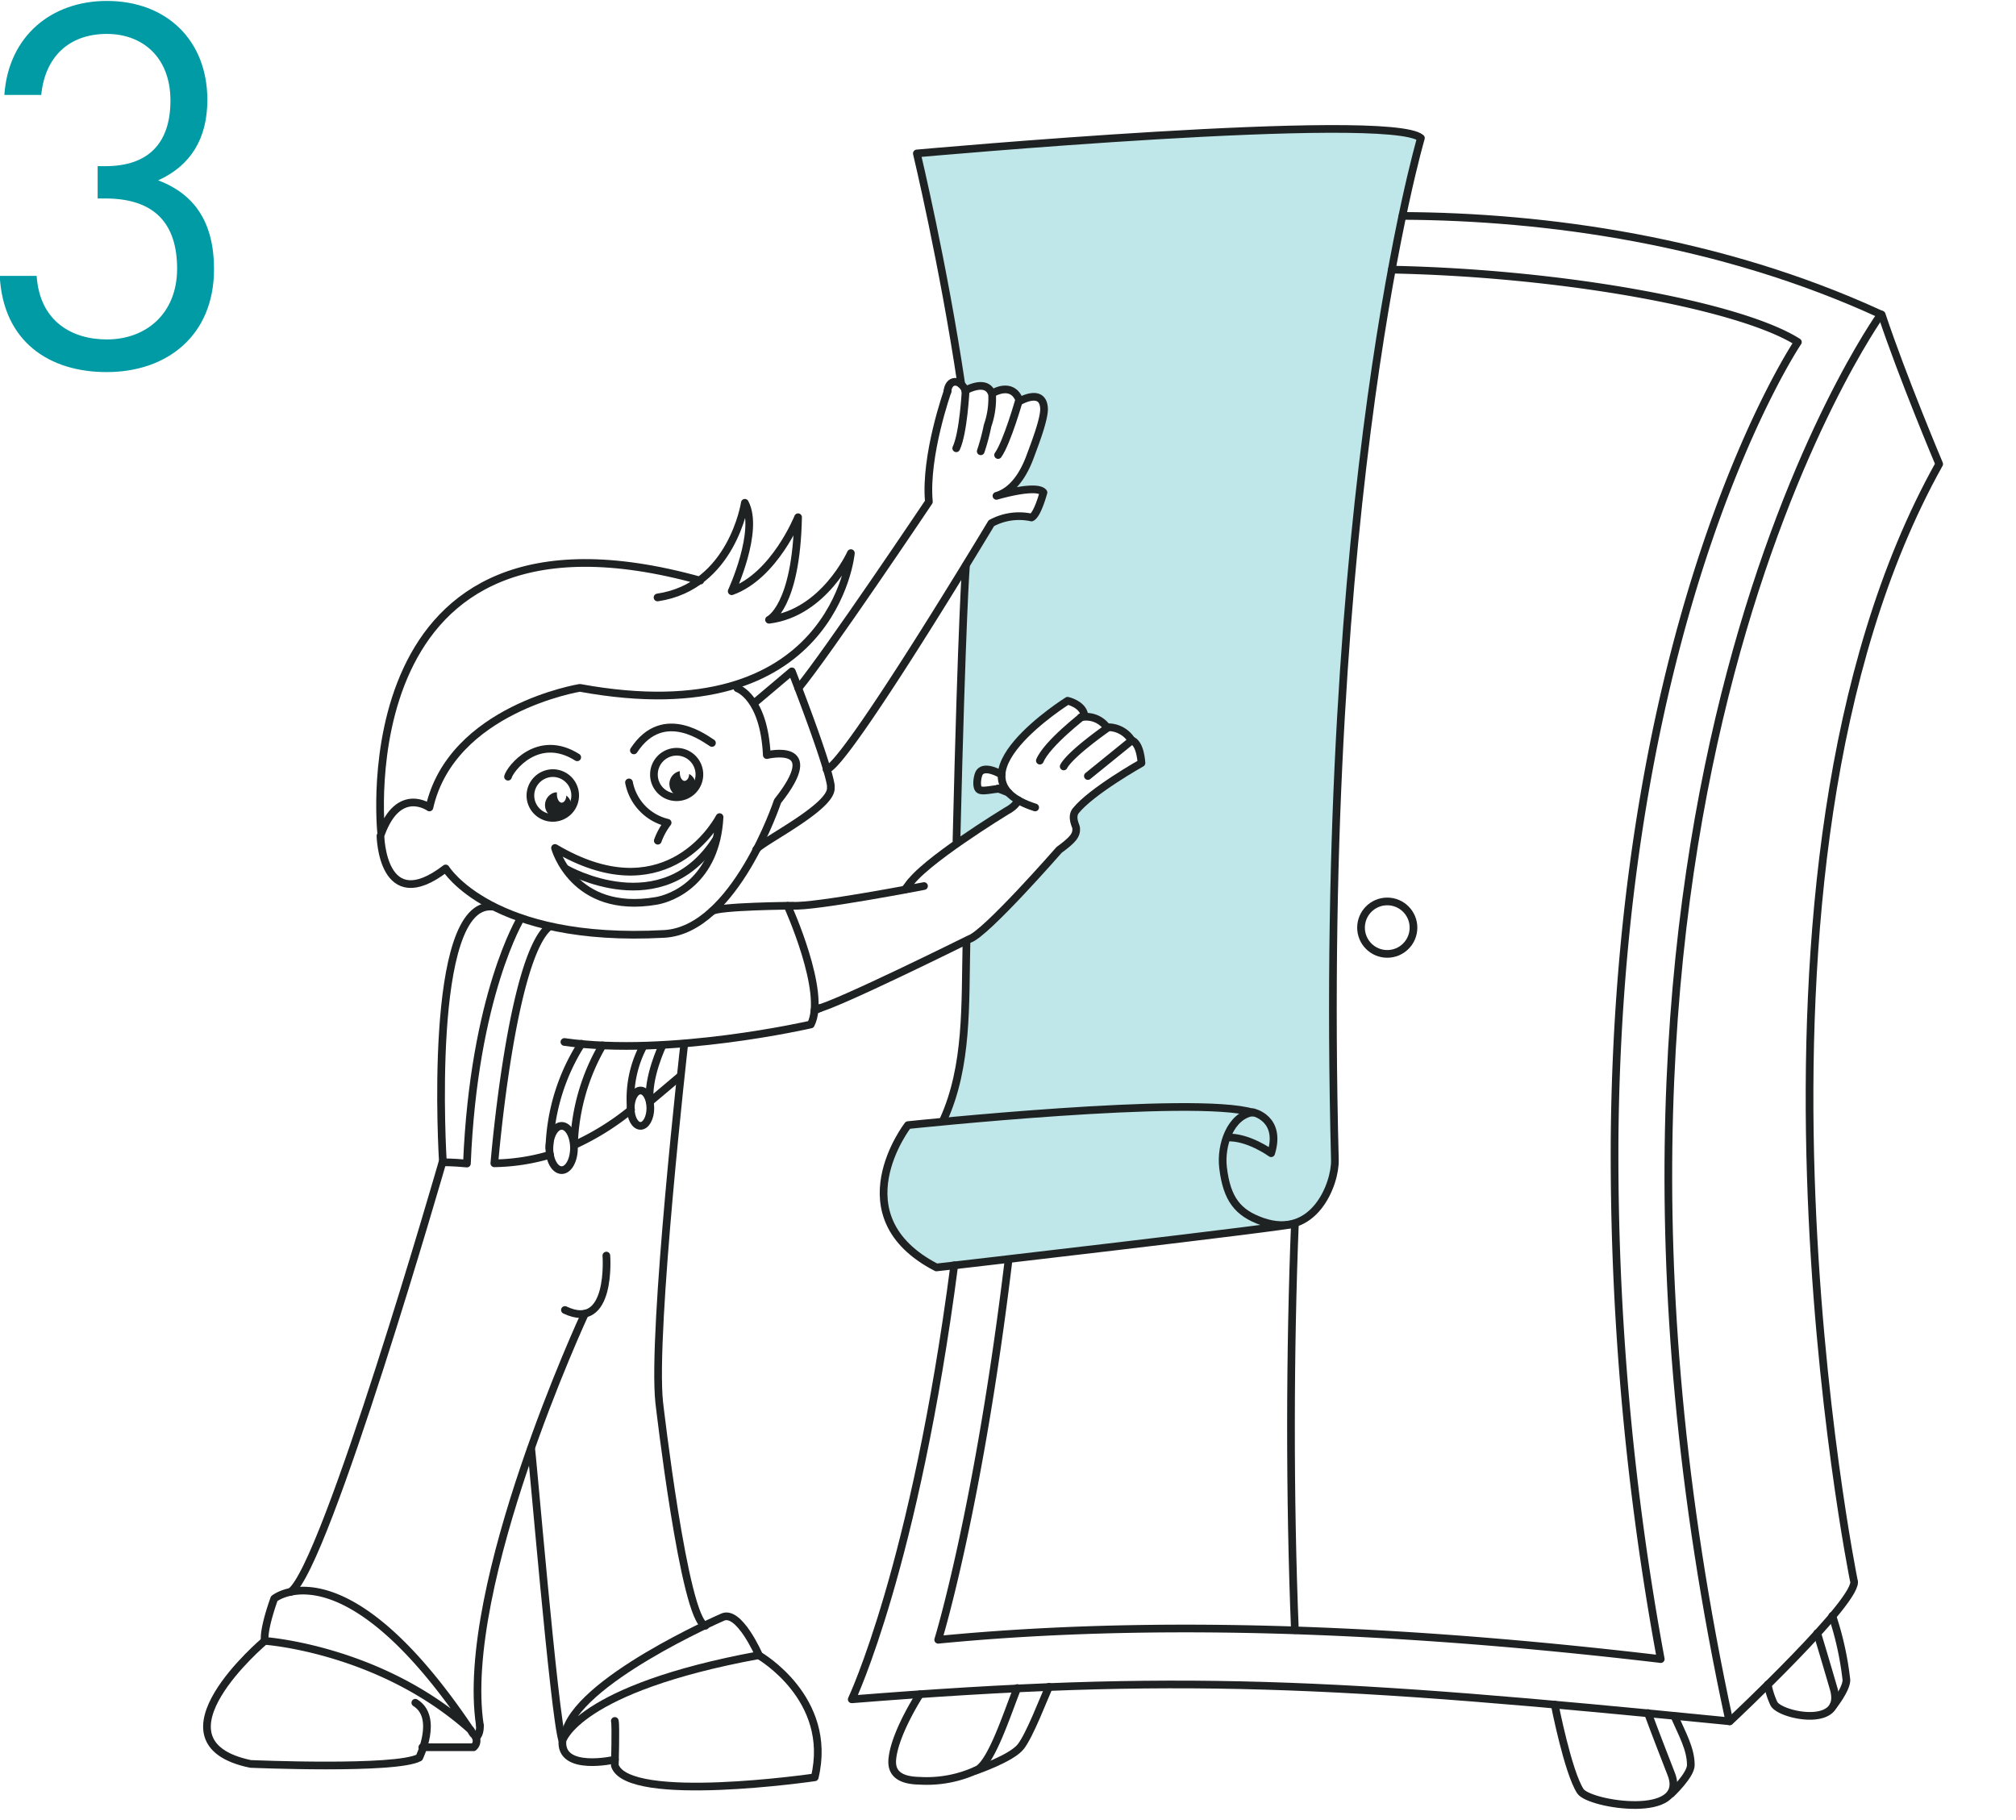 <svg xmlns="http://www.w3.org/2000/svg" viewBox="0 0 235.96 213"><title>pic3_instruction</title><g id="Lines"><rect width="235.96" height="213" style="fill:#fff;fill-opacity:0"/><path d="M383.31,500.16c0,.46-.26.83-.54.83s-.55-.42-.55-.93a1.46,1.46,0,0,1,0-.27,2.25,2.25,0,0,0-.23,0,1.53,1.53,0,1,0,1.89,1.49A1.35,1.35,0,0,0,383.31,500.16Z" transform="translate(-317.03 -407.04)" style="fill:#1f2223"/><path d="M397.69,497.63c0,.46-.26.81-.54.81s-.55-.42-.55-.93a1.44,1.44,0,0,1,0-.2h-.05a1.53,1.53,0,1,0,1.89,1.49A1.4,1.4,0,0,0,397.69,497.63Z" transform="translate(-317.03 -407.04)" style="fill:#1f2223"/><path d="M423.3,538.73s-8.26,10.66,3.33,16.66c0,0,36.29-4.19,41.36-5v0l.12,0a1.61,1.61,0,0,0,.48-.11l0,0c3.33-1,4.78-5.25,4.72-7.36-2.05-78.5,10.07-119.61,10.07-119.61-3.73-3.2-59,1.8-59,1.8s3.09,12.92,5.2,27h0a2.16,2.16,0,0,1,.51.72s2.44-1.43,3.11.33l.17-.08s2.15-1.27,3,.83l.05.12c.28-.16,2.74-1.46,2.8,1,0,1.24-1,3.88-1.57,5.4-1.31,3.68-3.15,4.51-4,4.76,0,0,4.7-1.4,5.5-.4,0,0-.7,2.63-1.4,2.93a6.82,6.82,0,0,0-4.7.67s-1.21,2-3,5c-.08,1.19-.54,8.68-1.12,32.61,2.94-2.08,5.89-3.88,5.89-3.88,1.16-.6,1.33-1.26,1.33-1.26h0a4.43,4.43,0,0,1-1.38-1.2.78.78,0,0,1-.54,0,.48.48,0,0,0-.23-.09c-.78,0-1.9.42-2.39.09s-.23-1.51,0-1.94c.57-1,2.62.19,2.62.19h0c.17-3.91,7.72-8.66,7.72-8.66s1.75.4,1.95,1.65l0,.28a2.84,2.84,0,0,1,2.57,1.16h.08a3.26,3.26,0,0,1,2.84,1.55c1.1.3,1.19,2.68,1.19,2.68s-5.9,3.3-7.73,5.61c-.57.72.11,1.74.11,2,0,.83-.4,1.35-2,2.56,0,0-8.6,9.84-10.49,10.43l-.35.17v.1c-.18,7.45.18,14.57-2.71,20.92l-.07.19c-2.51.24-4.06.4-4.06.4" transform="translate(-317.03 -407.04)" style="fill:#bfe6e8"/><path d="M376.49,497.95c.25-.94,3.51-5.17,8.1-2.27" transform="translate(-317.03 -407.04)" style="fill:none;stroke:#1f2223;stroke-linecap:round;stroke-linejoin:round;stroke-width:0.9px"/><path d="M390.65,498.62a6,6,0,0,0,4.52,4.72,8,8,0,0,0-1.15,2.1" transform="translate(-317.03 -407.04)" style="fill:none;stroke:#1f2223;stroke-linecap:round;stroke-linejoin:round;stroke-width:0.9px"/><path d="M400.36,494c-.52-.27-5.65-4.45-9.14.87" transform="translate(-317.03 -407.04)" style="fill:none;stroke:#1f2223;stroke-linecap:round;stroke-linejoin:round;stroke-width:0.9px"/><path d="M403.33,487.6s3.12,1,3.45,7.82c0,0,6.86-1.67,1.26,5.4,0,0-5,15.07-13.26,15.53-20.23,1.12-25.59-7.66-25.59-7.66-7.46,5.73-7.63-3.82-7.63-3.82" transform="translate(-317.03 -407.04)" style="fill:none;stroke:#1f2223;stroke-linecap:round;stroke-linejoin:round;stroke-width:0.9px"/><path d="M401.25,502.68c-.8,1.5-6.79,11-19.26,3.61,0,0,2.14,7.84,11.82,6.2C395.7,512.18,400.85,510.19,401.25,502.68Z" transform="translate(-317.03 -407.04)" style="fill:none;stroke:#1f2223;stroke-linecap:round;stroke-linejoin:round;stroke-width:0.9px"/><path d="M383.34,508.77s11.23,6.44,17.54-3.54" transform="translate(-317.03 -407.04)" style="fill:none;stroke:#1f2223;stroke-linecap:round;stroke-linejoin:round;stroke-width:0.9px"/><path d="M405.27,489.37l4.44-3.75s4.11,10.47,4.56,13.33a3.07,3.07,0,0,1,0,.32c.13,2.27-8.29,6.39-8.74,7.23" transform="translate(-317.03 -407.04)" style="fill:none;stroke:#1f2223;stroke-linecap:round;stroke-linejoin:round;stroke-width:0.9px"/><path d="M410.47,487.6c3.32-4,15.28-21.83,15.28-21.83-.5-5.4,2.21-13,2.21-13" transform="translate(-317.03 -407.04)" style="fill:none;stroke:#1f2223;stroke-linecap:round;stroke-linejoin:round;stroke-width:0.9px"/><path d="M438.19,501.55c-10.69-3.4,3.8-12.49,3.8-12.49s1.75.4,1.95,1.65c0,0-4.35,3.33-5.2,5.36" transform="translate(-317.03 -407.04)" style="fill:none;stroke:#1f2223;stroke-linecap:round;stroke-linejoin:round;stroke-width:0.9px"/><path d="M412.61,525.14c2.2-.4,17.89-8.19,17.89-8.19,1.9-.6,10.49-10.43,10.49-10.43,1.65-1.21,2.06-1.73,2-2.56,0-.21-.63-1.23-.07-2,1.83-2.31,7.71-5.61,7.71-5.61s-.1-2.38-1.2-2.68" transform="translate(-317.03 -407.04)" style="fill:none;stroke:#1f2223;stroke-linecap:round;stroke-linejoin:round;stroke-width:0.9px"/><path d="M436.19,500.69s-.18.66-1.33,1.26c0,0-10,6.09-11.55,8.79" transform="translate(-317.03 -407.04)" style="fill:none;stroke:#1f2223;stroke-linecap:round;stroke-linejoin:round;stroke-width:0.9px"/><path d="M425.18,510.75s-12.92,2.5-15.39,2.3c0,0-8.72.06-9.42.65" transform="translate(-317.03 -407.04)" style="fill:none;stroke:#1f2223;stroke-linecap:round;stroke-linejoin:round;stroke-width:0.9px"/><path d="M434.26,497.71s-2-1.23-2.62-.19c-.23.43-.4,1.66,0,1.94s1.61-.08,2.39-.09a.51.51,0,0,1,.23.09" transform="translate(-317.03 -407.04)" style="fill:none;stroke:#1f2223;stroke-linecap:round;stroke-linejoin:round;stroke-width:0.9px"/><path d="M383.09,529c12.3,1.76,28.84-2.05,28.84-2.05,1.92-3.7-2.72-13.89-2.72-13.89" transform="translate(-317.03 -407.04)" style="fill:none;stroke:#1f2223;stroke-linecap:round;stroke-linejoin:round;stroke-width:0.9px"/><path d="M429.54,452c-2.1-14.08-5.2-27-5.2-27s55.27-5,59-1.8c0,0-12.12,41.12-10.07,119.61.07,2.79-2.44,9.35-8.53,7.2-2.82-1-4.12-2.59-4.56-6.31-.31-2.63.87-6.08,3.5-6.48,0,0,3.39.69,2.13,4.8,0,0-2.75-2-5.21-1.83" transform="translate(-317.03 -407.04)" style="fill:none;stroke:#1f2223;stroke-linecap:round;stroke-linejoin:round;stroke-width:0.9px"/><path d="M428.95,459.51c.85-1.8,1.1-6.75,1.1-6.75-.64-1.4-2-1.4-2.14.14" transform="translate(-317.03 -407.04)" style="fill:none;stroke:#1f2223;stroke-linecap:round;stroke-linejoin:round;stroke-width:0.9px"/><path d="M463.68,537.27c-6.73-2.1-40.38,1.46-40.38,1.46s-8.26,10.66,3.33,16.66c0,0,42.12-4.86,42-5.13" transform="translate(-317.03 -407.04)" style="fill:none;stroke:#1f2223;stroke-linecap:round;stroke-linejoin:round;stroke-width:0.9px"/><path d="M430.09,473.22s-.47,5.69-1.11,32.23" transform="translate(-317.03 -407.04)" style="fill:none;stroke:#1f2223;stroke-linecap:round;stroke-linejoin:round;stroke-width:0.9px"/><path d="M430,452.76s2.55-1.5,3.15.45a9.55,9.55,0,0,1-.53,3.65,24.63,24.63,0,0,1-.8,3" transform="translate(-317.03 -407.04)" style="fill:none;stroke:#1f2223;stroke-linecap:round;stroke-linejoin:round;stroke-width:0.9px"/><path d="M433.32,453s2.15-1.27,3,.83c0,0-1.42,5-2.47,6.47" transform="translate(-317.03 -407.04)" style="fill:none;stroke:#1f2223;stroke-linecap:round;stroke-linejoin:round;stroke-width:0.9px"/><path d="M436.37,454s2.79-1.63,2.86.92c0,1.24-1,3.88-1.57,5.4-1.31,3.68-3.15,4.51-4,4.76,0,0,4.7-1.4,5.5-.4,0,0-.7,2.63-1.4,2.93a6.82,6.82,0,0,0-4.7.67s-17.2,28.65-19.29,28.81" transform="translate(-317.03 -407.04)" style="fill:none;stroke:#1f2223;stroke-linecap:round;stroke-linejoin:round;stroke-width:0.9px"/><path d="M443.53,491a3,3,0,0,1,3.11,1.25s-4.31,3-5.11,4.5" transform="translate(-317.03 -407.04)" style="fill:none;stroke:#1f2223;stroke-linecap:round;stroke-linejoin:round;stroke-width:0.9px"/><path d="M446.64,492.16a3.27,3.27,0,0,1,2.85,1.55l-5.13,4.16" transform="translate(-317.03 -407.04)" style="fill:none;stroke:#1f2223;stroke-linecap:round;stroke-linejoin:round;stroke-width:0.9px"/><path d="M433.85,499.33s1.17.45,1.24.51" transform="translate(-317.03 -407.04)" style="fill:none;stroke:#1f2223;stroke-linecap:round;stroke-linejoin:round;stroke-width:0.9px"/><line x1="106.63" y1="103.2" x2="105.9" y2="104.13" style="fill:none;stroke:#1f2223;stroke-linecap:round;stroke-linejoin:round;stroke-width:0.9px"/><line x1="95.98" y1="117.99" x2="95.33" y2="118.28" style="fill:none;stroke:#1f2223;stroke-linecap:round;stroke-linejoin:round;stroke-width:0.9px"/><path d="M427.44,538.14c2.89-6.35,2.54-13.48,2.71-20.92" transform="translate(-317.03 -407.04)" style="fill:none;stroke:#1f2223;stroke-linecap:round;stroke-linejoin:round;stroke-width:0.9px"/><path d="M399,475c-41.79-11.63-37.35,29.59-37.35,29.6,2.08-5.61,5.64-3.05,5.64-3.05,2.62-11.56,17.61-14,17.61-14,29.79,5.47,31.72-15.77,31.72-15.77s-3.13,7-9.58,7.8c0,0,3.19-1.47,3.4-12,0,0-2.74,6.85-7.77,8.66,0,0,3.29-7.09,1.54-10.35,0,0-1.49,9.8-10.22,11.08" transform="translate(-317.03 -407.04)" style="fill:none;stroke:#1f2223;stroke-linecap:round;stroke-linejoin:round;stroke-width:0.9px"/><path d="M519.49,608.52S535,594,534,592c0,0-16.74-82.76,10-130.65,0,0-4.23-10-6.73-17.49" transform="translate(-317.03 -407.04)" style="fill:none;stroke:#1f2223;stroke-linecap:round;stroke-linejoin:round;stroke-width:0.9px"/><path d="M481.18,432.31c16.8.08,37.24,2.89,56,11.53,0,0-41,57-17.74,164.67-46.21-4.61-64.66-5.61-102.72-2.57,0,0,7.4-15.51,12-50.8" transform="translate(-317.03 -407.04)" style="fill:none;stroke:#1f2223;stroke-linecap:round;stroke-linejoin:round;stroke-width:0.9px"/><path d="M499,606.56s1.54,7.88,3,10.13c1.06,1.61,12.73,3.38,10.64-2-2-5.12-2.73-7.14-2.73-7.14" transform="translate(-317.03 -407.04)" style="fill:none;stroke:#1f2223;stroke-linecap:round;stroke-linejoin:round;stroke-width:0.9px"/><path d="M512.62,617s2.31-2.18,2.31-3.36c0-1.89-1-3.62-1.92-5.72" transform="translate(-317.03 -407.04)" style="fill:none;stroke:#1f2223;stroke-linecap:round;stroke-linejoin:round;stroke-width:0.9px"/><path d="M523.93,604.21a9.69,9.69,0,0,0,.72,2.23c.7,1.41,8.38,3,7-1.74-1.31-4.5-1.93-6.5-1.93-6.5" transform="translate(-317.03 -407.04)" style="fill:none;stroke:#1f2223;stroke-linecap:round;stroke-linejoin:round;stroke-width:0.9px"/><path d="M531.62,606.68s1.52-1.92,1.52-3a36.41,36.41,0,0,0-1.65-7.51" transform="translate(-317.03 -407.04)" style="fill:none;stroke:#1f2223;stroke-linecap:round;stroke-linejoin:round;stroke-width:0.9px"/><path d="M424.7,605.35s-2.75,4.23-3.19,7.26c-.15,1-.24,2.8,3.11,2.86a13.93,13.93,0,0,0,6.88-1.33c1.67-1.06,3.43-6.58,4.6-9.52" transform="translate(-317.03 -407.04)" style="fill:none;stroke:#1f2223;stroke-linecap:round;stroke-linejoin:round;stroke-width:0.9px"/><path d="M431.22,614.29s4.22-1.44,5.29-2.82,2.67-5.61,3.3-7" transform="translate(-317.03 -407.04)" style="fill:none;stroke:#1f2223;stroke-linecap:round;stroke-linejoin:round;stroke-width:0.9px"/><path d="M479.94,438.6c20.29.41,40.89,4.26,47.52,8.48,0,0-20.85,30.86-21.45,93a325.43,325.43,0,0,0,5.4,61.15c-24-2.83-55.2-5.13-84.57-2.26,0,0,4.71-15.23,8.24-44.5" transform="translate(-317.03 -407.04)" style="fill:none;stroke:#1f2223;stroke-linecap:round;stroke-linejoin:round;stroke-width:0.9px"/><path d="M468.59,550.26c-.59,14.72-.63,32.11,0,47.58" transform="translate(-317.03 -407.04)" style="fill:none;stroke:#1f2223;stroke-linecap:round;stroke-linejoin:round;stroke-width:0.9px"/><circle cx="162.37" cy="108.58" r="3.07" style="fill:none;stroke:#1f2223;stroke-linecap:round;stroke-linejoin:round;stroke-width:0.9px"/><path d="M387.55,529.4a24.57,24.57,0,0,0-3.34,11.68" transform="translate(-317.03 -407.04)" style="fill:none;stroke:#1f2223;stroke-linecap:round;stroke-linejoin:round;stroke-width:0.9px"/><line x1="79.53" y1="126.03" x2="76.07" y2="128.95" style="fill:none;stroke:#1f2223;stroke-linecap:round;stroke-linejoin:round;stroke-width:0.9px"/><path d="M374.7,513.16c-7.75-.79-5.84,29.76-5.84,29.76s-13.67,47.5-17.83,50.46" transform="translate(-317.03 -407.04)" style="fill:none;stroke:#1f2223;stroke-linecap:round;stroke-linejoin:round;stroke-width:0.9px"/><path d="M348,599.11s-14,11.8-1.66,14.39c0,0,17.08.74,19.76-.74,0,0,2.31-4.71-.46-6.42" transform="translate(-317.03 -407.04)" style="fill:none;stroke:#1f2223;stroke-linecap:round;stroke-linejoin:round;stroke-width:0.9px"/><path d="M366.46,611.55h6a1,1,0,0,0,0-1.52c-.15-.13-.29-.48-.44-.61-10.55-9.4-24-10.32-24-10.32-.18-1.48,1.11-4.95,1.11-4.95s8.15-6.6,22.87,15.26" transform="translate(-317.03 -407.04)" style="fill:none;stroke:#1f2223;stroke-linecap:round;stroke-linejoin:round;stroke-width:0.9px"/><path d="M388,554s.69,9-4.85,6.37" transform="translate(-317.03 -407.04)" style="fill:none;stroke:#1f2223;stroke-linecap:round;stroke-linejoin:round;stroke-width:0.9px"/><path d="M385.49,560.81S370.71,592.64,373.2,609" transform="translate(-317.03 -407.04)" style="fill:none;stroke:#1f2223;stroke-linecap:round;stroke-linejoin:round;stroke-width:0.9px"/><path d="M397.12,529.21s-3.82,33.79-2.93,42c0,0,2.92,25.43,5.41,26.12" transform="translate(-317.03 -407.04)" style="fill:none;stroke:#1f2223;stroke-linecap:round;stroke-linejoin:round;stroke-width:0.9px"/><path d="M405.88,600.81s8.72,5,6.51,14.26c0,0-21.88,3.19-23.4-1.39,0,0,.14-4.74,0-5.21" transform="translate(-317.03 -407.04)" style="fill:none;stroke:#1f2223;stroke-linecap:round;stroke-linejoin:round;stroke-width:0.9px"/><path d="M382.85,610.76c-.93-2.55-3.63-35-3.66-34.16" transform="translate(-317.03 -407.04)" style="fill:none;stroke:#1f2223;stroke-linecap:round;stroke-linejoin:round;stroke-width:0.9px"/><path d="M389,613s-6.46,1.49-6.14-2.23c0,0,1.71-6.08,23-10,0,0-2.35-5.4-4.29-4.43,0,0-17.31,7.53-18.42,13.76" transform="translate(-317.03 -407.04)" style="fill:none;stroke:#1f2223;stroke-linecap:round;stroke-linejoin:round;stroke-width:0.9px"/><path d="M373.2,609s.08,1-.46,1.43" transform="translate(-317.03 -407.04)" style="fill:none;stroke:#1f2223;stroke-linecap:round;stroke-linejoin:round;stroke-width:0.9px"/><path d="M382.77,544c-.8,0-1.44-1.16-1.44-2.59s.65-2.59,1.44-2.59,1.44,1.16,1.44,2.59-.64,2.59-1.44,2.59" transform="translate(-317.03 -407.04)" style="fill:none;stroke:#1f2223;stroke-linecap:round;stroke-linejoin:round;stroke-width:0.9px"/><path d="M385.09,529.21a24,24,0,0,0-3.76,12.2" transform="translate(-317.03 -407.04)" style="fill:none;stroke:#1f2223;stroke-linecap:round;stroke-linejoin:round;stroke-width:0.9px"/><path d="M390.88,536.94a30.59,30.59,0,0,1-6.67,4.14" transform="translate(-317.03 -407.04)" style="fill:none;stroke:#1f2223;stroke-linecap:round;stroke-linejoin:round;stroke-width:0.9px"/><path d="M394.57,529.4s-1.82,3.85-1.47,6.59" transform="translate(-317.03 -407.04)" style="fill:none;stroke:#1f2223;stroke-linecap:round;stroke-linejoin:round;stroke-width:0.9px"/><path d="M392.35,529.46a13.24,13.24,0,0,0-1.47,7.48" transform="translate(-317.03 -407.04)" style="fill:none;stroke:#1f2223;stroke-linecap:round;stroke-linejoin:round;stroke-width:0.9px"/><path d="M392,538.82c.63,0,1.15-.93,1.15-2.07s-.51-2.07-1.15-2.07-1.15.92-1.15,2.07.51,2.07,1.15,2.07" transform="translate(-317.03 -407.04)" style="fill:none;stroke:#1f2223;stroke-linecap:round;stroke-linejoin:round;stroke-width:0.9px"/><path d="M378,514.5s-5.51,9-6.32,28.73c-1.63-.16-2.86-.15-2.86-.15" transform="translate(-317.03 -407.04)" style="fill:none;stroke:#1f2223;stroke-linecap:round;stroke-linejoin:round;stroke-width:0.9px"/><path d="M381.29,515.52c-4.44,3.68-6.4,27.68-6.4,27.68a24.11,24.11,0,0,0,6.52-1" transform="translate(-317.03 -407.04)" style="fill:none;stroke:#1f2223;stroke-linecap:round;stroke-linejoin:round;stroke-width:0.9px"/><path d="M381.77,497.53a2.62,2.62,0,1,1-2.66,2.62,2.64,2.64,0,0,1,2.66-2.62" transform="translate(-317.03 -407.04)" style="fill:none;stroke:#1f2223;stroke-linecap:round;stroke-linejoin:round;stroke-width:0.9px"/><path d="M393.57,497.73a2.66,2.66,0,1,1,2.66,2.62,2.64,2.64,0,0,1-2.66-2.62" transform="translate(-317.03 -407.04)" style="fill:none;stroke:#1f2223;stroke-linecap:round;stroke-linejoin:round;stroke-width:0.9px"/><path d="M317,439.33h4.32c.36,5.34,4.14,7.44,8.22,7.44,4.62,0,8.22-3.06,8.22-8.28s-2.58-8.22-8.4-8.22h-.9v-3.78h.9c5.22,0,7.62-2.88,7.62-7.68,0-5.1-3.3-7.8-7.44-7.8-4.5,0-7.26,2.76-7.68,7.14h-4.32c.48-6.9,5.52-11,12-11,7,0,11.76,4.62,11.76,11.58,0,4.5-1.92,7.68-5.76,9.42,4.32,1.62,6.54,5,6.54,10.38,0,7.86-5.58,12.06-12.54,12.06C322.85,450.61,317.39,447.07,317,439.33Z" transform="translate(-317.03 -407.04)" style="fill:#009ba4"/></g></svg>